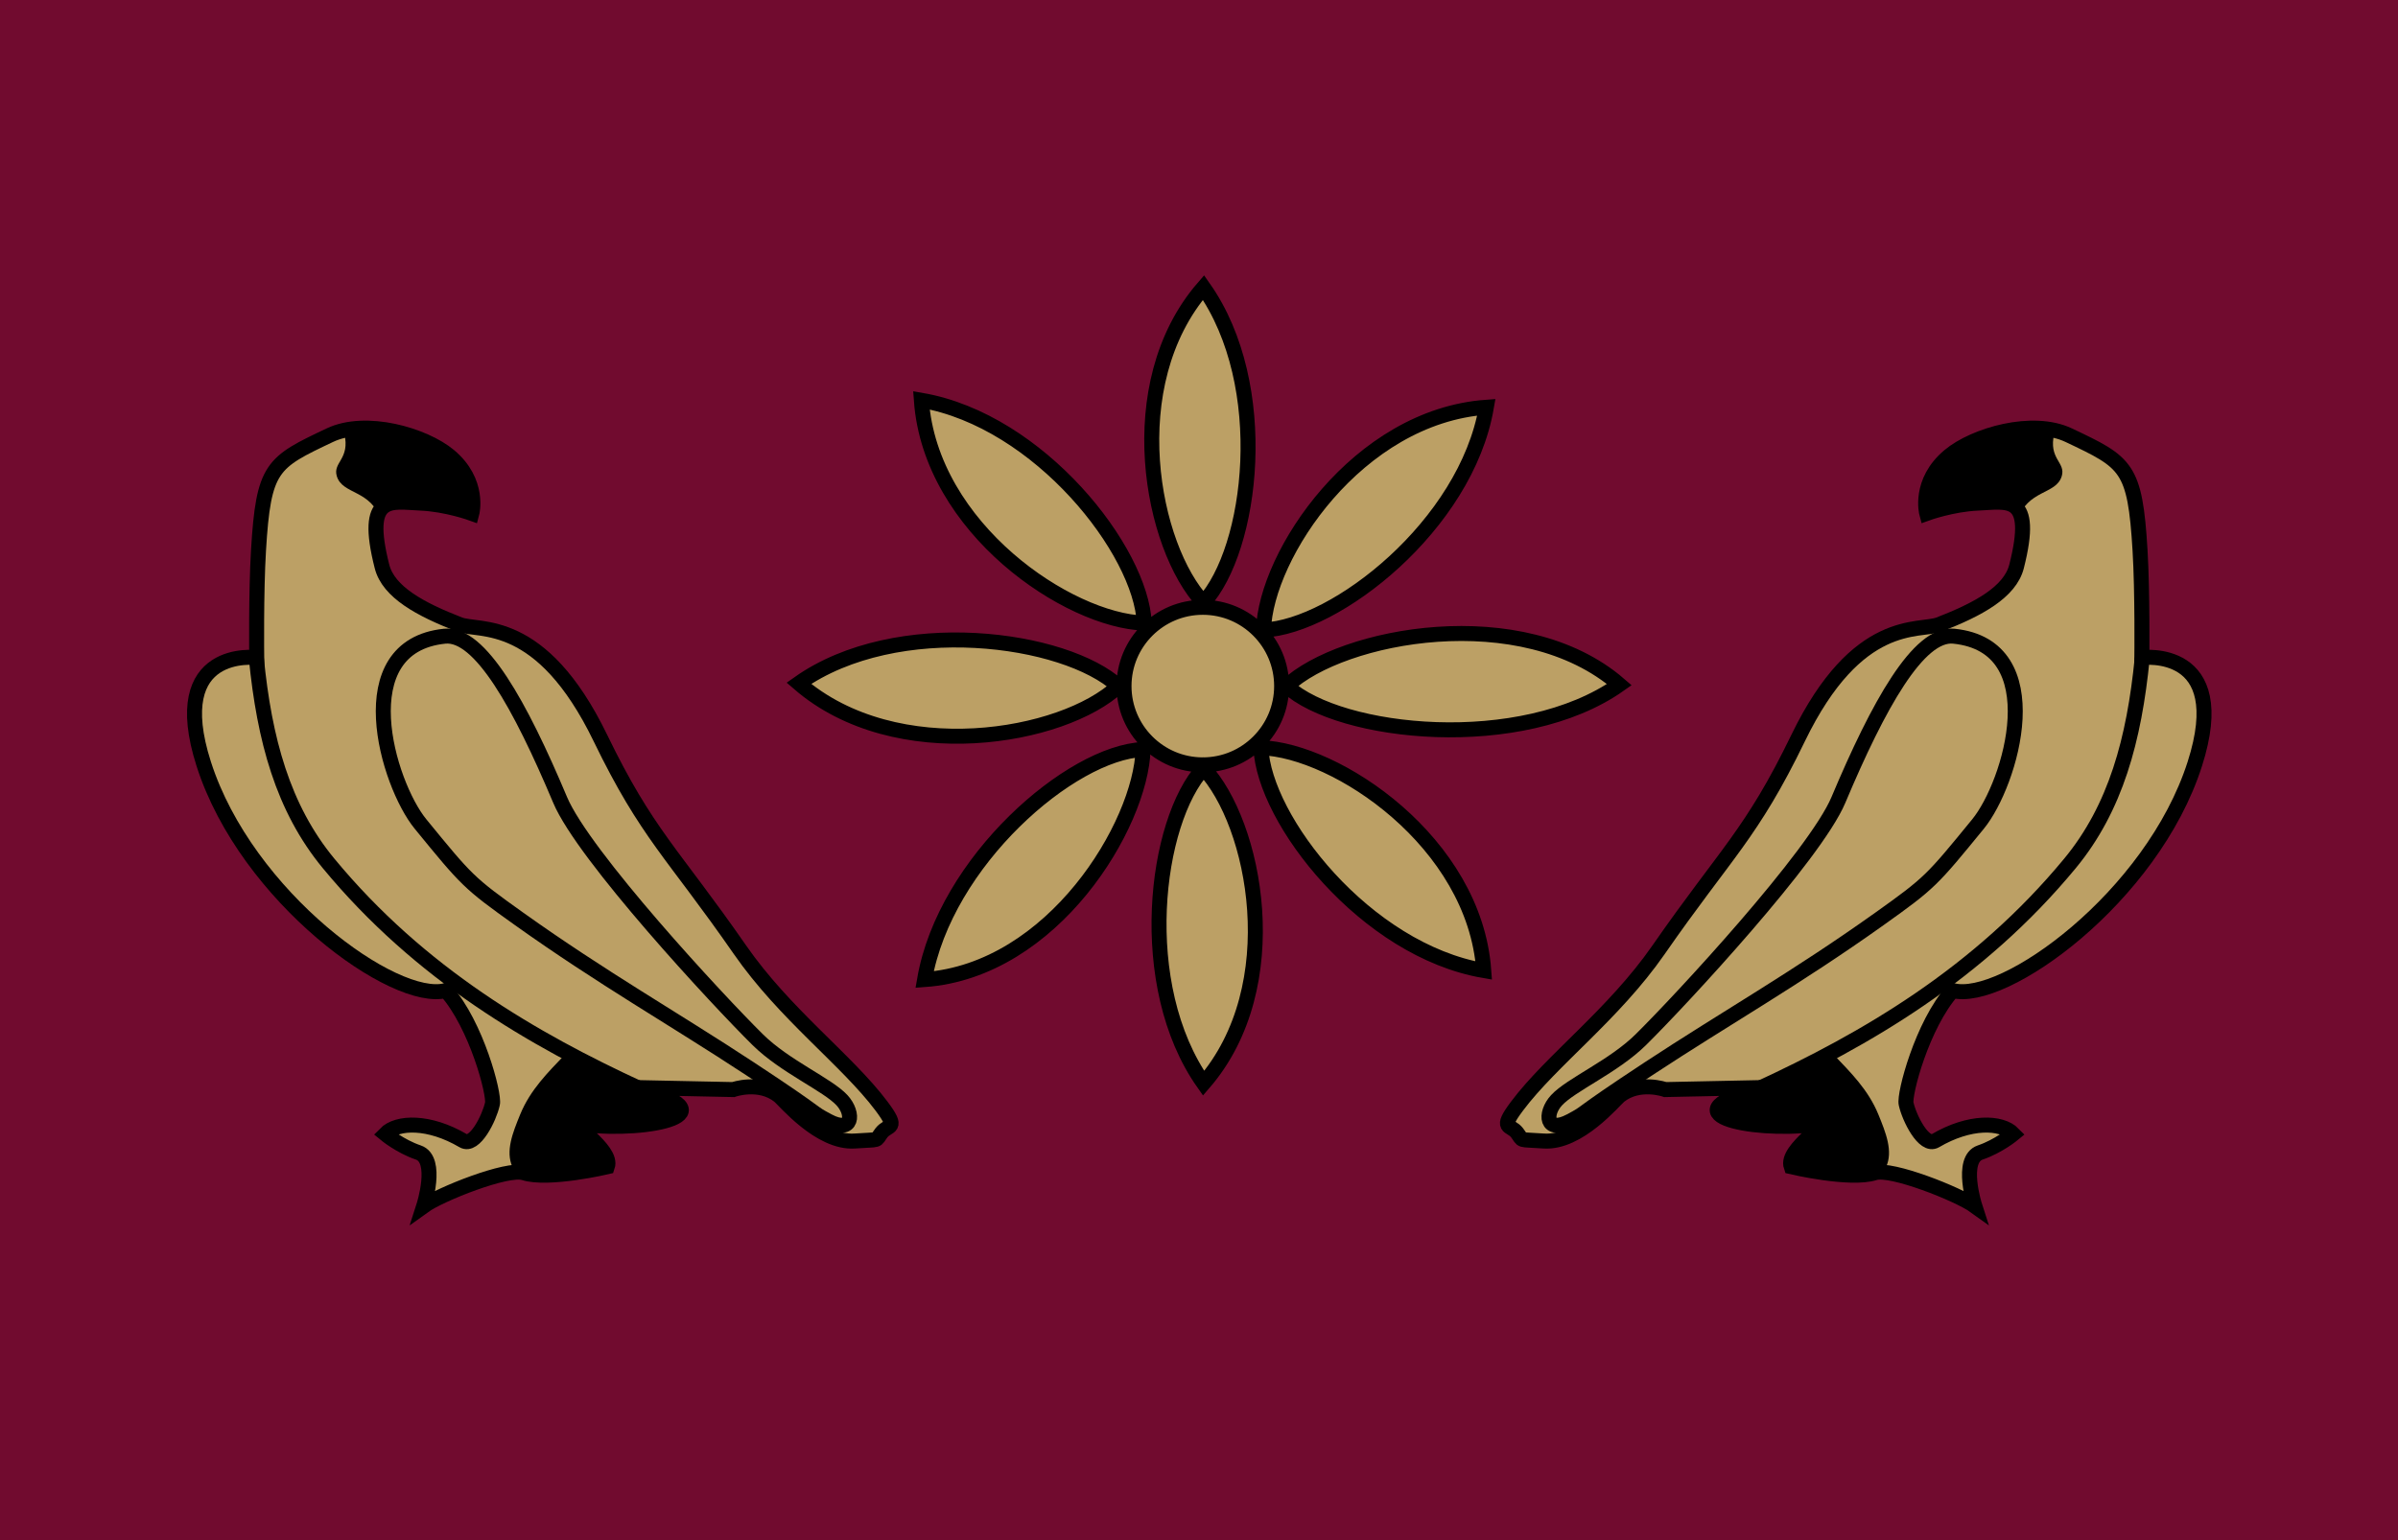 <?xml version="1.0" encoding="UTF-8" standalone="no"?>
<!-- Created with Inkscape (http://www.inkscape.org/) -->
<svg
   xmlns:svg="http://www.w3.org/2000/svg"
   xmlns="http://www.w3.org/2000/svg"
   xmlns:xlink="http://www.w3.org/1999/xlink"
   version="1.0"
   width="800"
   height="514"
   id="svg2">
  <defs
     id="defs5" />
  <path
     d="M 0,257 L 0,0 L 400,0 L 800,0 L 800,257 L 800,514 L 400,514 L 0,514 L 0,257 z M 179.5,362 C 179.5,361.267 178.938,360.479 178.25,360.25 C 177.506,360.002 177,360.711 177,362 C 177,363.289 177.506,363.998 178.25,363.75 C 178.938,363.521 179.5,362.733 179.5,362 z M 223.713,352.157 C 225.087,351.419 225.704,350.393 225.341,349.448 C 224.249,346.601 207.556,335.684 187.5,324.7 C 176.5,318.675 165.08,311.904 162.123,309.653 C 152.639,302.435 138.762,285.363 132.821,273.605 C 127.801,263.67 125.842,254.437 125.852,240.756 C 125.86,230.366 125.978,229.79 129.43,223.289 C 131.393,219.591 133,215.467 133,214.125 C 133,212.783 131.251,209.393 129.114,206.592 C 124.081,199.996 121.734,195.217 119.002,186 C 116.077,176.133 114.965,174.124 109.088,168.091 C 105.89,164.807 103.6,163.216 102.614,163.595 C 99.646,164.734 94.733,175.165 93.946,182 C 92.271,196.553 96.6,232.427 101.955,248.366 C 106.806,262.806 118.877,287.198 124.87,294.673 C 127.44,297.878 131.764,303.425 134.478,307 C 146.389,322.687 153.825,329.381 164.673,334.18 C 167.276,335.331 172.351,338.145 175.953,340.434 C 184.777,346.041 193.643,350.951 197.951,352.615 C 202.244,354.273 220.371,353.951 223.713,352.157 z M 602.5,350.079 C 613.624,346.564 627.431,339.012 635.643,331.951 C 637.372,330.465 641.418,327.505 644.635,325.374 C 652.951,319.866 675.558,297.001 682.305,287.274 C 696.017,267.508 698.129,261.671 703.036,230 C 707.586,200.631 706.639,173.346 700.695,162.538 C 697.416,156.576 694.358,156.578 688.825,162.548 C 682.952,168.886 682.026,170.901 681.069,179.433 C 680.14,187.72 676.64,196.267 671.652,202.43 C 666.503,208.793 666.515,208.577 670.872,215.796 C 676.738,225.514 678.26,230.398 677.48,237 C 674.779,259.851 665.462,279.233 648.867,296.519 C 641.085,304.624 627.13,314.907 617,320 C 606.948,325.053 576,346.833 576,348.853 C 576,349.842 585.719,351.657 592,351.842 C 594.475,351.915 599.2,351.121 602.5,350.079 z M 406.532,333.578 C 408.728,328.321 408.729,302.615 406.533,289.225 C 404.623,277.582 403.241,274.115 401.05,275.469 C 396.641,278.194 394.301,297.52 396.445,313.5 C 397.944,324.674 400.382,334.493 402.215,336.739 C 403.573,338.402 404.932,337.407 406.532,333.578 z M 249,331.92 C 249,331.326 247.427,328.963 245.503,326.67 C 242.457,323.037 234.517,312.358 226.417,301 C 220.946,293.329 214.38,282.986 208.642,273 C 201.102,259.878 196.7,253.689 193.342,251.489 L 190.727,249.775 L 191.434,252.637 C 192.079,255.248 206.587,285.222 212.423,296 C 213.763,298.475 217.871,304.1 221.552,308.5 C 225.233,312.9 228.752,317.335 229.372,318.355 C 230.936,320.927 246.009,333 247.656,333 C 248.395,333 249,332.514 249,331.92 z M 587.822,322.303 C 592.239,319.757 612.124,306.955 623.846,299.112 C 626.786,297.145 630.161,294.615 631.346,293.491 C 632.531,292.366 635.075,290.273 637,288.84 C 652.388,277.385 659.988,262.946 664.006,237.535 C 664.939,231.635 664.856,229.911 663.463,226.263 C 659.762,216.574 648.267,217.098 639.25,227.368 C 635.539,231.594 627.335,247.763 622.574,260.233 C 618.484,270.946 607.241,288.698 596.628,301.201 C 587.969,311.401 580,322.192 580,323.716 C 580,325.729 582.736,325.235 587.822,322.303 z M 208,316.697 C 208,315.98 205.457,311.368 202.349,306.447 C 199.241,301.526 194.924,293.675 192.757,289 C 176.656,254.278 176.466,253.926 163.557,234.931 C 158.007,226.767 147.16,222.706 141.929,226.835 C 138.096,229.86 136.727,235.74 137.495,245.88 C 138.179,254.9 139.95,261.865 143.212,268.358 C 145.503,272.917 156.686,287.885 161.862,293.32 C 166.351,298.034 176.908,304.7 187.5,309.51 C 191.9,311.508 197.75,314.23 200.5,315.558 C 206.169,318.296 208,318.574 208,316.697 z M 573.078,308.25 C 590.639,288.215 593.989,284.067 600.808,273.909 C 607.944,263.281 612.579,253.485 613.654,246.764 C 614.778,239.732 611.106,242.393 602.5,254.847 C 599.75,258.827 595.695,264.651 593.488,267.791 C 591.282,270.931 585.514,280.025 580.671,288 C 575.828,295.975 569.89,305.65 567.475,309.5 C 565.061,313.35 563.066,316.837 563.042,317.25 C 562.928,319.267 565.233,317.2 573.078,308.25 z M 334.826,305.586 C 352.105,292.144 374.611,263 367.713,263 C 367.005,263 363.314,264.913 359.511,267.25 C 347.823,274.435 328.981,297.259 326.466,307.279 C 325.444,311.351 328.11,310.811 334.826,305.586 z M 475.546,297.09 C 472.644,291.365 462.85,280.218 453.824,272.369 C 447.845,267.169 436.33,260.337 435.293,261.373 C 434.258,262.409 439.211,272.424 443.545,278.058 C 451.86,288.865 474.58,305.663 477.328,303.035 C 477.784,302.599 476.982,299.924 475.546,297.09 z M 114,302.203 C 114,301.765 111.975,298.323 109.5,294.555 C 107.025,290.787 105,287.337 105,286.888 C 105,286.44 102.49,280.852 99.423,274.471 C 96.355,268.091 91.894,256.94 89.509,249.691 C 87.124,242.442 84.52,236.1 83.722,235.597 C 79.797,233.121 77,237.828 77,246.909 C 77,256.351 83.142,271.124 91.689,282.241 C 101.427,294.907 114,306.156 114,302.203 z M 706.629,281.75 C 717.4,270.163 726.38,246.053 723.946,235.259 C 722.647,229.499 718.827,227.094 716.132,230.34 C 715.521,231.078 713.621,239.065 711.912,248.09 C 709.968,258.354 707.688,267.064 705.824,271.347 C 702.614,278.719 701.165,285 702.673,285 C 703.187,285 704.967,283.538 706.629,281.75 z M 410.956,241.648 C 419.982,235.675 421.552,223.399 414.27,215.736 C 410.242,211.498 406.764,210 400.951,210 C 390.564,210 383.919,215.965 383.198,225.937 C 382.732,232.384 384.083,235.892 388.661,240.125 C 394.659,245.671 403.92,246.304 410.956,241.648 z M 494,231.462 C 515.06,227.577 516.147,224.43 497.299,221.912 C 480.119,219.617 451,223.501 451,228.087 C 451,229.73 455.082,231.069 464.232,232.426 C 474.208,233.906 482.147,233.649 494,231.462 z M 336.651,231.916 C 340.938,231.319 345.246,230.404 346.223,229.881 C 351.816,226.888 344.22,224.158 326.397,222.756 C 311.06,221.549 307.865,221.915 296.25,226.205 C 285.145,230.306 291.498,232.746 313.678,232.897 C 322.025,232.953 332.363,232.512 336.651,231.916 z M 442.842,191.582 C 447.332,189.26 454.392,182.925 460.207,176 C 472.686,161.139 475.082,157 471.206,157 C 468.683,157 449.242,175.58 443.109,183.853 C 436.491,192.781 436.417,194.904 442.842,191.582 z M 366.995,189.25 C 366.982,185.001 352.259,166.807 341.5,157.746 C 331.576,149.389 320.867,145.775 322.601,151.368 C 325.128,159.516 347.254,180.807 361.448,188.75 C 366.289,191.459 367.002,191.523 366.995,189.25 z M 404.402,167.765 C 406.429,159.026 406.507,147.966 404.633,135 C 402.647,121.26 401.078,116.5 398.533,116.5 C 397.094,116.5 396.391,117.427 395.882,120 C 395.501,121.925 394.697,125.897 394.095,128.826 C 391.563,141.142 394.734,167.366 399.664,174.89 C 401.643,177.911 402.267,176.972 404.402,167.765 z "
     style="fill:#710b2f;fill-opacity:1"
     id="path6345" />
  <path
     d="M 495.002,323.881 C 455.57,317.068 421.679,273.627 420.642,249.52 C 445.854,250.312 491.919,281.013 495.002,323.881 z M 307.376,133.58 C 346.808,140.393 380.7,183.833 381.737,207.94 C 356.524,207.149 310.459,176.448 307.376,133.58 z M 540.252,228.468 C 507.552,251.533 447.043,245.267 429.263,228.954 C 447.651,211.685 507.76,200.336 540.252,228.468 z M 266.497,228.022 C 299.197,204.957 355.335,212.68 373.115,228.993 C 354.727,246.261 298.989,256.154 266.497,228.022 z M 374.984,228.957 C 374.984,214.445 386.762,202.667 401.274,202.667 C 415.786,202.667 427.565,214.445 427.565,228.957 C 427.565,243.469 415.786,255.247 401.274,255.247 C 386.762,255.247 374.984,243.469 374.984,228.957 M 401.537,361.509 C 378.471,328.809 385.224,274.128 401.537,256.348 C 418.805,274.736 429.669,329.017 401.537,361.509 z M 401.497,95.951 C 424.562,128.652 417.81,183.333 401.497,201.113 C 384.229,182.725 373.365,128.444 401.497,95.951 z M 308.448,326.903 C 315.262,287.47 357.245,251.151 381.352,250.114 C 380.561,275.327 351.317,323.82 308.448,326.903 z M 495.872,135.9 C 489.059,175.332 445.619,209.223 421.512,210.26 C 422.303,185.047 453.004,138.983 495.872,135.9 z "
     style="fill:#bca065;fill-opacity:1;fill-rule:nonzero;stroke:black;stroke-width:5;stroke-linecap:butt;stroke-linejoin:miter;stroke-miterlimit:4;stroke-dashoffset:0;stroke-opacity:1"
     id="path1890" />
  <g
     id="g6322">
    <path
       d="M 553.307,316.967 C 575.849,284.5 584.299,278.453 599.87,246.313 C 619.666,205.451 640.352,210.938 646.893,208.408 C 659.958,203.355 670.564,197.596 672.74,189.046 C 678.977,164.549 669.627,167.493 659.94,167.892 C 651.244,168.249 642.772,171.325 642.772,171.325 C 642.772,171.325 639.948,160.768 650.326,152.097 C 658.661,145.134 678.081,139.506 690.156,145.23 C 709.46,154.38 712.266,155.702 713.944,183.686 C 714.793,197.631 714.542,219.454 714.542,219.454 C 714.542,219.454 744.858,215.498 732.203,254.971 C 717.933,299.479 668.384,335.086 651.425,330.553 C 641.21,342.023 635.138,365.306 635.905,368.368 C 636.953,373.1 641.82,382.931 645.683,380.66 C 657.053,373.975 667.674,374.294 671.684,378.424 C 671.684,378.424 666.725,382.537 660.624,384.607 C 653.811,386.917 658.82,402.468 658.82,402.468 C 653.323,398.504 630.929,389.619 625.451,391.377 C 617.252,394.009 597.557,389.358 597.557,389.358 C 595.449,383.318 611.75,374.479 605.092,375.298 C 583.995,377.895 554.188,371.513 588.521,362.921 L 555.559,363.608 C 555.559,363.608 546.914,360.52 540.319,365.691 C 538.597,367.041 526.738,381.595 515.042,380.776 C 506.136,380.152 508.346,380.947 506.115,378.029 C 503.883,375.11 500.149,377.054 506.115,369.102 C 517.618,353.766 538.318,338.556 553.307,316.967 z "
       style="fill:#bca065;fill-opacity:1;fill-rule:nonzero;stroke:black;stroke-width:5;stroke-linecap:butt;stroke-linejoin:miter;stroke-miterlimit:4;stroke-dasharray:none;stroke-dashoffset:0;stroke-opacity:1"
       id="use2783" />
    <path
       d="M 613.323,266.933 C 626.657,235.248 640.059,211.107 651.811,212.305 C 684.52,215.639 670.917,261.509 659.881,275.003 C 644.438,293.884 643.914,294.594 626.98,306.662 C 599.113,326.522 575.67,339.753 550.007,356.636 C 524.344,373.519 530.673,370.5 523.863,374.116 C 515.585,378.512 515.209,371.574 519.281,367.17 C 524.128,361.927 538.279,355.952 547.374,346.979 C 560.703,333.827 605.501,285.52 613.323,266.933 z M 586.37,363.473 C 622.394,346.856 660.046,325.07 690.559,288.139 C 705.844,269.639 711.983,246.757 714.669,219.614"
       style="fill:none;fill-rule:evenodd;stroke:black;stroke-width:5;stroke-linecap:butt;stroke-linejoin:miter;stroke-miterlimit:4;stroke-dasharray:none;stroke-opacity:1"
       id="path3663" />
    <path
       d="M 672.917,173.817 C 676.432,163.212 685.894,165.204 687.816,158.918 C 689.255,154.212 683.252,153.255 685.333,144.64 C 659.819,140.678 645.17,148.926 643.12,171.334 C 653.761,168.837 672.633,161.719 672.917,173.817 z M 626.649,371.921 C 623.247,363.591 617.255,357.768 611.789,352.019 C 611.789,352.019 573.061,364.303 573.702,370.389 C 574.544,378.387 605.559,375.693 605.559,375.693 C 600.354,380.796 594.978,385.959 598.083,388.153 C 611.885,394.784 619.827,390.76 629.233,389.399 C 631.615,384.167 629.132,378.001 626.649,371.921 z "
       style="fill:black;fill-rule:evenodd;stroke:none;stroke-width:1px;stroke-linecap:butt;stroke-linejoin:miter;stroke-opacity:1"
       id="path4550" />
  </g>
  <use
     transform="matrix(-1,0,0,1,800.183,0)"
     id="use6343"
     x="0"
     y="0"
     width="800"
     height="514"
     xlink:href="#g6322" />
</svg>
